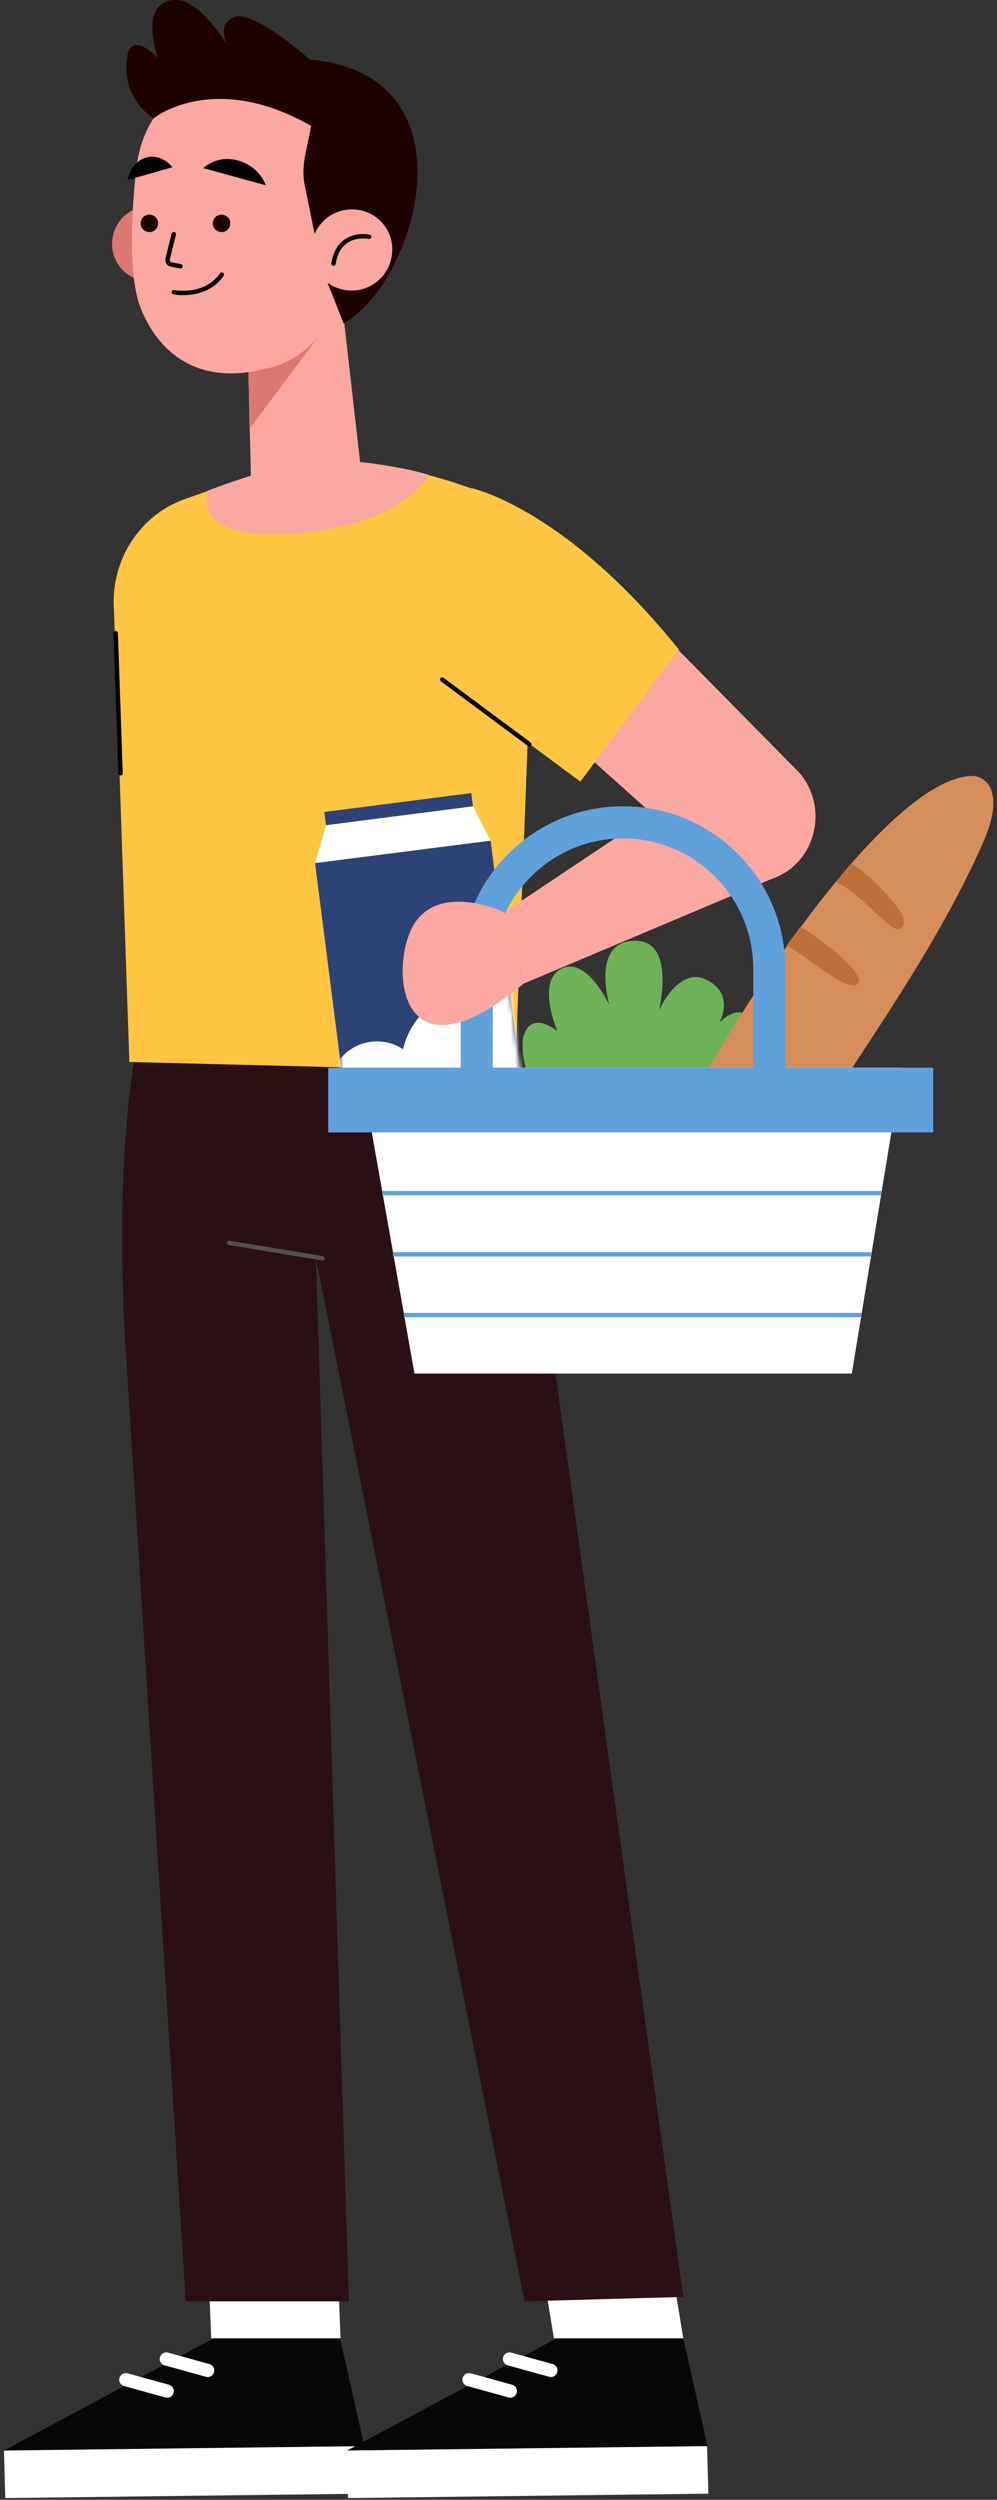 <?xml version="1.0" encoding="UTF-8"?>
<svg id="_圖層_1" data-name="圖層_1" xmlns="http://www.w3.org/2000/svg" version="1.1" xmlns:xlink="http://www.w3.org/1999/xlink" viewBox="0 0 226.6 568">
  <rect x="0" y="0" width="226.6" height="568" fill="#333333" stroke="none"/>
  <!-- Generator: Adobe Illustrator 29.0.1, SVG Export Plug-In . SVG Version: 2.1.0 Build 192)  -->
  <defs>
    <style>
      .st0 {
        fill: #291012;
      }

      .st1 {
        fill: #6eb358;
      }

      .st2 {
        fill: #bd703a;
      }

      .st3 {
        fill: #db7873;
      }

      .st4 {
        fill: #fff;
      }

      .st5 {
        mask: url(#mask);
      }

      .st6 {
        fill: #d68f5b;
      }

      .st7 {
        stroke: #fff;
        stroke-width: 3px;
      }

      .st7, .st8, .st9, .st10 {
        fill: none;
      }

      .st7, .st8, .st10 {
        stroke-linecap: round;
        stroke-linejoin: round;
      }

      .st11 {
        fill: #ffc543;
      }

      .st8 {
        stroke: #000;
      }

      .st12 {
        fill: #2d4277;
      }

      .st13 {
        fill: #1d0300;
      }

      .st14 {
        fill: #61a1db;
      }

      .st15 {
        fill: #fca8a2;
      }

      .st9 {
        stroke: #61a1db;
        stroke-miterlimit: 10;
      }

      .st10 {
        stroke: #515151;
      }

      .st16 {
        fill: #070707;
      }
    </style>
    <mask id="mask" x="71.6" y="191" width="54.9" height="70.1" maskUnits="userSpaceOnUse">
      <g id="mask1_22191_476">
        <path class="st4" d="M111.5,191l-39.9,5.1,7.2,56.3,39.9-5.1-7.2-56.3Z"/>
      </g>
    </mask>
  </defs>
  <path class="st16" d="M77.3,531.3h-28.8L.9,556.8l81.9-1-5.5-24.5Z"/>
  <path class="st4" d="M83.1,566.6l-.3-10.8-81.9,1,.3,10.8,81.9-1Z"/>
  <path class="st7" d="M28.6,540.7l9.4,2.6"/>
  <path class="st7" d="M37.8,536l9.4,2.6"/>
  <path class="st4" d="M46.4,490.7h29.4l1.6,40.6h-29.4l-1.6-40.6Z"/>
  <path class="st16" d="M155.3,531.3h-28.8l-47.6,25.5,81.9-1-5.5-24.5Z"/>
  <path class="st4" d="M161,566.6l-.3-10.8-81.9,1,.3,10.8,81.9-1Z"/>
  <path class="st7" d="M106.6,540.7l9.4,2.6"/>
  <path class="st7" d="M115.8,536l9.4,2.6"/>
  <path class="st4" d="M119.2,490.7h29.4l6.7,40.6h-29.4l-6.7-40.6Z"/>
  <path class="st0" d="M37.8,219.9s-8.4,5.4-9.9,50.9c-.3,9.3-.1,22.3.4,31.6l13.9,220.5h37.1l-7.5-237,47.4,237,36.1-1-41.5-299.8-35.7-6.6-40.4,4.4h0Z"/>
  <path class="st10" d="M73.3,285.9l-21.2-3.5"/>
  <path class="st11" d="M78.7,104.8c10.8.9,21.3,3.3,31.4,7.3,2.4,1,4.9,2.1,7.1,3.2,7,3.6,4.9,11.5,4,19.5l-4.1,108.7-87.7-2.2-3.5-102.8c-.8-11.2,5.9-21.5,16.1-25.1,11.5-4.1,25.5-8.6,31.6-9l5.1.4h0Z"/>
  <path class="st8" d="M27.4,175.7l-1.1-31.8"/>
  <path class="st15" d="M47.2,111.5s16.1-6.3,26.4-7.2c0,0,14.1.6,23.8,3.6,0,0-5.4,11.4-30.1,13.3-24.7,1.9-20.1-9.8-20.1-9.8Z"/>
  <path class="st15" d="M108.2,149.1l52.4,46.9c4.9,5.1,12.6,5.9,18.4,1.9,7.3-5.1,8.5-15.7,2.6-22.4l-49.3-50c-5.9-6.8-15.9-7.6-22.7-1.9-7.7,6.4-8.3,18.3-1.4,25.5h0Z"/>
  <path class="st11" d="M107.1,110.9s21.1,4.3,47.2,36.7l-22.4,30-34.1-25.3,9.3-41.4h0Z"/>
  <path class="st8" d="M120.3,169.1l-19.8-14.7"/>
  <path class="st15" d="M170.3,170.1l-55.7,37.2,4.4,16.2,57.8-24.4-6.5-29.1Z"/>
  <path class="st1" d="M163.8,251.9s11.4-11.8,8.1-18.6c-3.3-6.8-8.4-.9-8.4-.9,0,0,3.8-6.7-3.2-9.9-6.1-2.8-10.5,7-10.5,7,0,0,3.6-15.1-4.7-15.7-11.1-.8-6.6,14.6-6.6,14.6,0,0-5.1-11.2-10.9-8.3-5.8,2.9-.9,14.2-.9,14.2,0,0-5.5-4.6-7.5.5-2,5,3.5,17.3,3.5,17.3l41-.2Z"/>
  <path class="st6" d="M177.6,268.1c15.2-25.8,33.9-49.5,45.9-76.8,5.3-12.2,0-15-2.5-15-17.2.3-47.4,43.4-63.1,72.1l19.7,19.7Z"/>
  <path class="st2" d="M193.4,196.2c2.2,1.2,5.6,4.2,7.3,6.1,1,1.1,2,2.2,2.9,3.4.8,1,1.6,2.1,1.8,3.4.1.7,0,1.5-.7,1.9-1.1.5-2.2-.6-3-1.2-3.4-2.7-7-7.1-11.7-9.4"/>
  <path class="st2" d="M181.9,210.6c4.1,2.3,15,10.5,13.1,12.9-2,2.4-11.4-6.1-16.2-8.7"/>
  <path class="st12" d="M111.5,191l-39.9,5.1,7.2,56.3,39.9-5.1-7.2-56.3Z"/>
  <path class="st4" d="M71.6,196.1l39.9-5.1-4-7.8-33.4,4.3-2.5,8.6Z"/>
  <path class="st12" d="M107.1,180.2l-33.4,4.3.4,3,33.4-4.3-.4-3Z"/>
  <g class="st5">
    <g>
      <path class="st4" d="M126.4,226c-.8-6.4-6.5-11-12.6-10.2-5,.6-8.8,4.7-9.6,9.7-6.3,1.5-11.1,6.6-12.6,12.9-2.1-1.4-4.7-2-7.3-1.7-6.1.8-10.4,6.6-9.6,13.1.8,6.4,6.4,11,12.6,10.2,3.4-.4,6.3-2.5,8-5.3,3.7,4.5,9.3,7,15.3,6.2,9.4-1.2,16-10.2,14.8-20.1-.3-2-.8-3.9-1.6-5.6,2.1-2.4,3.1-5.7,2.7-9.2h0Z"/>
      <path class="st4" d="M92.2,222.6c.2,1.4,1.4,2.5,2.8,2.3,1.4-.2,2.3-1.5,2.1-2.9-.2-1.4-1.4-2.5-2.8-2.3-1.4.2-2.3,1.5-2.1,2.9Z"/>
      <path class="st4" d="M98.3,216.3c0,.7.7,1.2,1.4,1.2s1.2-.8,1.1-1.5-.7-1.2-1.4-1.1-1.2.8-1.1,1.5h0Z"/>
    </g>
  </g>
  <path class="st4" d="M81.8,242.6h123.2l-11.4,69.5h-99.4l-12.3-69.5Z"/>
  <path class="st14" d="M212.1,242.6H74.6v14.7h137.5v-14.7Z"/>
  <path class="st14" d="M178.5,248.1h-7.3v-28c0-16.3-13.3-29.6-29.6-29.6s-29.6,13.3-29.6,29.6v26.1h-7.3v-26.1c0-20.3,16.5-36.9,36.9-36.9s36.9,16.5,36.9,36.9v28Z"/>
  <path class="st9" d="M86.9,271.1h113.4"/>
  <path class="st9" d="M89.3,285h108.7"/>
  <path class="st9" d="M91.8,298.8h104"/>
  <path class="st15" d="M114.6,207.3s-13.5-6.5-19.9,1.8c-6.4,8.3-5.4,39.1,24.3,14.4l-4.4-16.2h0Z"/>
  <path class="st13" d="M34.9,26.9s-7.8-4.6-5.9-14.6c0,0,.9-5.2,6.9.9,0,0-4.5-12.2,3.4-13.2,7.9-1,17,18.5,17,18.5l-21.4,8.4h0Z"/>
  <path class="st3" d="M42.3,57.3c-1,4.6-5.6,7.5-10.2,6.4-4.6-1-7.5-5.6-6.4-10.2,1-4.6,5.6-7.5,10.2-6.4,4.6,1,7.5,5.6,6.4,10.2Z"/>
  <path class="st15" d="M56.3,77.7l.8,33.5,25.2-2.2-6.2-54.4-19.7,23.1Z"/>
  <path class="st3" d="M56.8,97.3l17.9-23.9-18.3,6.1.3,17.8Z"/>
  <path class="st15" d="M44.5,20.5c-8.6,1.1-12.8,10.3-13.6,18.4-1,9.4-1.8,24,1.1,31.2,4.5,11.1,14.1,17.5,28.6,13.6,0,0,17-2.1,19.5-27.7,2.9-30.3-17.3-37.9-35.6-35.5h0Z"/>
  <path class="st13" d="M35.9,51.1c-.2,1.1-1.2,1.8-2.3,1.6-1.1-.2-1.8-1.2-1.6-2.3.2-1.1,1.2-1.8,2.3-1.6,1.1.2,1.8,1.2,1.6,2.3Z"/>
  <path class="st13" d="M52.3,51.1c-.2,1.1-1.2,1.8-2.3,1.6-1.1-.2-1.8-1.2-1.6-2.3.2-1.1,1.2-1.8,2.3-1.6,1.1.2,1.8,1.2,1.6,2.3Z"/>
  <path class="st8" d="M39.5,53.2l-1.4,5.6c-.1.6.2,1.2.8,1.3l2.1.4"/>
  <path d="M60.4,42.1l-14.2-3.9s3.1-3.1,8-1.7c4.9,1.4,6.2,5.6,6.2,5.6h0Z"/>
  <path d="M29,40.9l10.2-2.9s-2.4-3.2-6-2.2c-3.5,1-4.2,5.1-4.2,5.1h0Z"/>
  <path class="st8" d="M39.5,66.4s7.2,1.4,10.9-4"/>
  <path class="st13" d="M73,60.5l-3.8-18.7c-.8-4.3.6-7.9,1.5-13.2-22.3-12.7-35.8-1.7-35.8-1.7,0,0,6.8-15.7,35.1-13.4,38.7,3.1,24.8,50.6,8.1,60l-5.1-12.9h0Z"/>
  <path class="st15" d="M88.9,58.8c-1.1,5-6,8.1-11,7-5-1.1-8.1-6-6.9-11,1.1-5,6-8.1,11-7,5,1.1,8.1,6,6.9,11Z"/>
  <path class="st8" d="M83.9,53.8s-6.9-1.5-8.1,6.1"/>
  <path class="st13" d="M54.1,14.3s-6.6-8.1-.9-10.4c5.7-2.3,24.4,16.2,24.4,16.2l-23.5-5.8Z"/>
</svg>